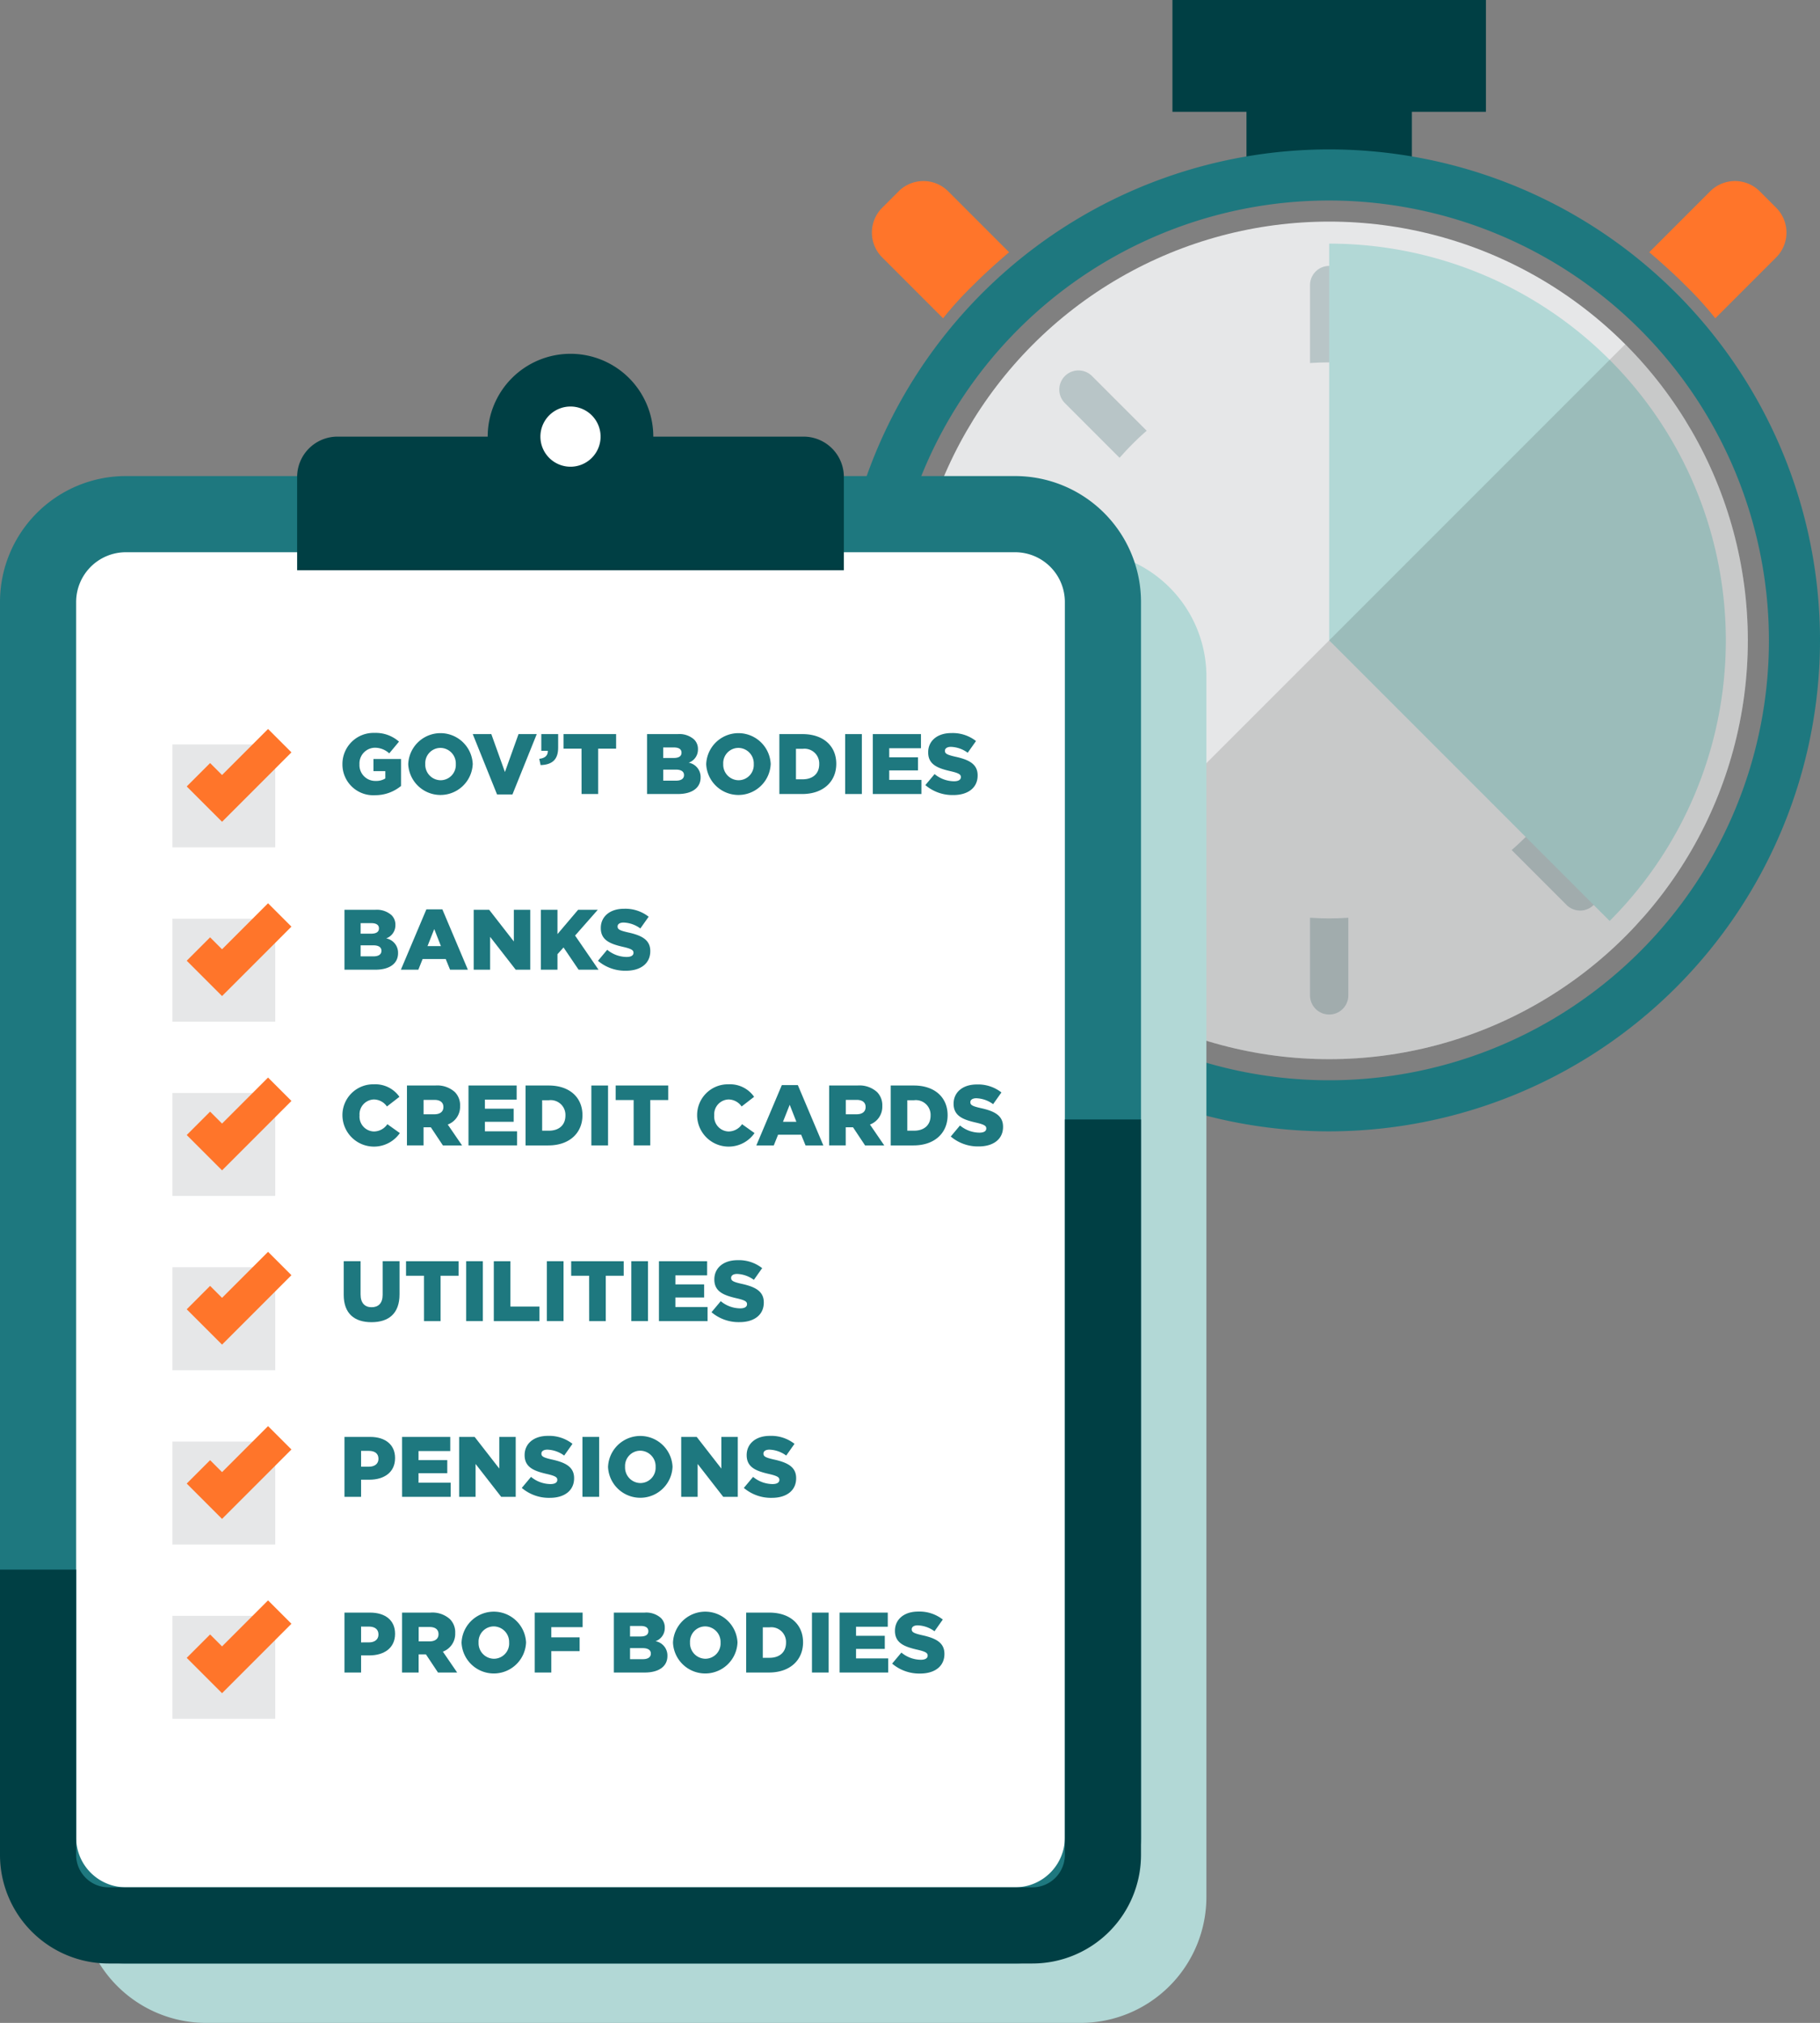 <svg xmlns="http://www.w3.org/2000/svg" width="324.526" height="360.6" viewBox="0 0 324.526 360.6">
  <rect x="0" y="0" width="324.526" height="360.6" fill="#808080" stroke="none"/>
  <g id="section-image" transform="translate(-676.297 -32.573)">
    <g id="Group_921" data-name="Group 921" transform="translate(825.787 32.573)">
      <g id="Group_918" data-name="Group 918" transform="translate(59.569)">
        <rect id="Rectangle_217" data-name="Rectangle 217" width="55.898" height="19.93" fill="#003f44"/>
        <rect id="Rectangle_218" data-name="Rectangle 218" width="29.493" height="16.605" transform="translate(13.202 13.365)" fill="#003f44"/>
      </g>
      <path id="Path_1133" data-name="Path 1133" d="M948.3,240.776a87.518,87.518,0,1,1,87.517-87.518A87.616,87.616,0,0,1,948.3,240.776Zm0-165.929a78.411,78.411,0,1,0,78.411,78.411A78.5,78.5,0,0,0,948.3,74.847Z" transform="translate(-860.78 -39.105)" fill="#1e787f"/>
      <circle id="Ellipse_49" data-name="Ellipse 49" cx="74.652" cy="74.652" r="74.652" transform="translate(12.865 39.502)" fill="#e6e7e8"/>
      <g id="Group_919" data-name="Group 919" transform="translate(5.98 32.274)">
        <path id="Path_1134" data-name="Path 1134" d="M1052.6,97.226a62.785,62.785,0,0,0-5.495-6.036c-2.7-2.728-6.28-5.739-6.28-5.739l10.858-10.858a6.257,6.257,0,0,1,8.849,0l2.926,2.926a6.257,6.257,0,0,1,0,8.849Z" transform="translate(-902.216 -72.761)" fill="#ff752a"/>
        <path id="Path_1135" data-name="Path 1135" d="M880.917,97.226a62.753,62.753,0,0,1,5.495-6.036c2.7-2.728,6.28-5.739,6.28-5.739L881.834,74.594a6.257,6.257,0,0,0-8.849,0l-2.926,2.926a6.257,6.257,0,0,0,0,8.849Z" transform="translate(-868.227 -72.761)" fill="#ff752a"/>
      </g>
      <path id="Path_1136" data-name="Path 1136" d="M968.921,161.78a3.415,3.415,0,0,1-3.415-3.415V95.088a3.415,3.415,0,1,1,6.829,0v63.277A3.415,3.415,0,0,1,968.921,161.78Z" transform="translate(-881.403 -44.211)" fill="#003f44" opacity="0.2"/>
      <path id="Path_1137" data-name="Path 1137" d="M957.949,166.324a3.405,3.405,0,0,1-2.415-1L910.79,120.58a3.415,3.415,0,0,1,4.83-4.828L960.364,160.5a3.415,3.415,0,0,1-2.415,5.829Z" transform="translate(-870.431 -48.756)" fill="#003f44" opacity="0.2"/>
      <path id="Path_1138" data-name="Path 1138" d="M953.4,177.3H890.127a3.415,3.415,0,0,1,0-6.829H953.4a3.415,3.415,0,1,1,0,6.829Z" transform="translate(-865.887 -59.728)" fill="#003f44" opacity="0.2"/>
      <path id="Path_1139" data-name="Path 1139" d="M913.2,222.04a3.415,3.415,0,0,1-2.415-5.83l44.744-44.744a3.415,3.415,0,0,1,4.83,4.83L915.62,221.041A3.407,3.407,0,0,1,913.2,222.04Z" transform="translate(-870.431 -59.728)" fill="#003f44" opacity="0.2"/>
      <path id="Path_1140" data-name="Path 1140" d="M968.921,240.574a3.415,3.415,0,0,1-3.415-3.415V173.882a3.415,3.415,0,0,1,6.829,0v63.278A3.415,3.415,0,0,1,968.921,240.574Z" transform="translate(-881.403 -59.728)" fill="#003f44" opacity="0.2"/>
      <path id="Path_1141" data-name="Path 1141" d="M1013.665,222.041a3.4,3.4,0,0,1-2.414-1L966.506,176.3a3.415,3.415,0,0,1,4.829-4.83l44.744,44.744a3.415,3.415,0,0,1-2.414,5.83Z" transform="translate(-881.403 -59.728)" fill="#003f44" opacity="0.2"/>
      <path id="Path_1142" data-name="Path 1142" d="M1032.2,177.3H968.921a3.415,3.415,0,0,1,0-6.829H1032.2a3.415,3.415,0,1,1,0,6.829Z" transform="translate(-881.403 -59.728)" fill="#003f44" opacity="0.2"/>
      <path id="Path_1143" data-name="Path 1143" d="M968.921,166.324a3.415,3.415,0,0,1-2.415-5.829l44.744-44.744a3.415,3.415,0,1,1,4.83,4.83l-44.744,44.744A3.407,3.407,0,0,1,968.921,166.324Z" transform="translate(-881.403 -48.756)" fill="#003f44" opacity="0.2"/>
      <circle id="Ellipse_50" data-name="Ellipse 50" cx="49.558" cy="49.558" r="49.558" transform="translate(37.96 64.596)" fill="#e6e7e8"/>
      <path id="Path_1144" data-name="Path 1144" d="M969.758,86.651v70.725l50.011,50.011A70.726,70.726,0,0,0,969.758,86.651Z" transform="translate(-882.24 -43.222)" fill="#b2d8d6"/>
      <g id="Group_920" data-name="Group 920" transform="translate(34.768 61.367)" opacity="0.15">
        <path id="Path_1145" data-name="Path 1145" d="M1031.475,161.775a74.418,74.418,0,0,0-21.865-52.787L904.277,214.321l-.2.278a74.651,74.651,0,0,0,127.4-52.824Z" transform="translate(-904.074 -108.988)" fill="#1d1d1b"/>
      </g>
    </g>
    <g id="Group_936" data-name="Group 936" transform="translate(683.085 100.34)">
      <g id="Group_922" data-name="Group 922">
        <path id="Rectangle_219" data-name="Rectangle 219" d="M22.454,0H178.327A22.453,22.453,0,0,1,200.78,22.453V240.02a22.453,22.453,0,0,1-22.453,22.453H22.453A22.453,22.453,0,0,1,0,240.02V22.454A22.454,22.454,0,0,1,22.454,0Z" transform="translate(7.545 30.36)" fill="#b2d8d6"/>
        <path id="Rectangle_220" data-name="Rectangle 220" d="M15.665,0H174.211a15.666,15.666,0,0,1,15.666,15.666V235.9a15.665,15.665,0,0,1-15.665,15.665H15.665A15.665,15.665,0,0,1,0,235.9V15.665A15.665,15.665,0,0,1,15.665,0Z" transform="translate(0 23.883)" fill="#fff" stroke="#1e787f" stroke-miterlimit="10" stroke-width="13.577"/>
        <path id="Path_1146" data-name="Path 1146" d="M872.963,281.055V412.144a12.581,12.581,0,0,1-12.581,12.58H695.666a12.581,12.581,0,0,1-12.581-12.58V361.3" transform="translate(-683.085 -149.272)" fill="none" stroke="#003f44" stroke-miterlimit="10" stroke-width="13.577"/>
        <path id="Path_1147" data-name="Path 1147" d="M838.095,153.306V136.683a7.193,7.193,0,0,0-7.193-7.194h-83.1a7.2,7.2,0,0,0-7.195,7.194v16.623Z" transform="translate(-694.413 -119.425)" fill="#003f44"/>
        <path id="Path_1148" data-name="Path 1148" d="M808.9,127.021a10.064,10.064,0,1,1-10.065-10.064A10.064,10.064,0,0,1,808.9,127.021Z" transform="translate(-703.898 -116.957)" fill="#fff" stroke="#003f44" stroke-miterlimit="10" stroke-width="9.399"/>
      </g>
      <g id="Group_923" data-name="Group 923" transform="translate(54.272 62.878)">
        <path id="Path_1149" data-name="Path 1149" d="M750.665,200.839v-.031a5.544,5.544,0,0,1,5.752-5.553,6.23,6.23,0,0,1,4.333,1.557l-1.739,2.09a3.767,3.767,0,0,0-2.579-1.006,2.8,2.8,0,0,0-2.73,2.929v.031a2.821,2.821,0,0,0,2.9,2.96,3.024,3.024,0,0,0,1.71-.443v-1.3H756.2v-2.167h4.912v4.806a7.212,7.212,0,0,1-4.636,1.647A5.491,5.491,0,0,1,750.665,200.839Z" transform="translate(-750.665 -195.254)" fill="#1e787f"/>
        <path id="Path_1150" data-name="Path 1150" d="M765.275,200.839v-.031a5.756,5.756,0,0,1,11.5-.03v.03a5.756,5.756,0,0,1-11.5.031Zm8.482,0v-.031a2.774,2.774,0,0,0-2.745-2.882,2.722,2.722,0,0,0-2.7,2.853v.03a2.773,2.773,0,0,0,2.73,2.884A2.724,2.724,0,0,0,773.757,200.839Z" transform="translate(-753.542 -195.254)" fill="#1e787f"/>
        <path id="Path_1151" data-name="Path 1151" d="M779.6,195.521h3.311l2.426,6.759,2.425-6.759h3.25l-4.333,10.756h-2.747Z" transform="translate(-756.363 -195.307)" fill="#1e787f"/>
        <path id="Path_1152" data-name="Path 1152" d="M794.365,199.93c1.022-.107,1.572-.61,1.526-1.434h-1.159v-2.975h3.005v2.426c0,2.257-1.221,3.036-3.128,3.1Z" transform="translate(-759.271 -195.307)" fill="#1e787f"/>
        <path id="Path_1153" data-name="Path 1153" d="M802.964,198.114h-3.2v-2.593h9.367v2.593h-3.2V206.2h-2.96Z" transform="translate(-760.333 -195.307)" fill="#1e787f"/>
        <path id="Path_1154" data-name="Path 1154" d="M818.3,195.521h5.477a3.941,3.941,0,0,1,2.914.96,2.345,2.345,0,0,1,.686,1.725v.03a2.472,2.472,0,0,1-1.647,2.38,2.592,2.592,0,0,1,2.121,2.609v.031c0,1.83-1.5,2.944-4.044,2.944H818.3Zm4.745,4.256c.9,0,1.4-.305,1.4-.93v-.031c0-.581-.458-.916-1.343-.916h-1.923v1.877Zm.427,4.043c.9,0,1.419-.351,1.419-.977v-.031c0-.58-.458-.96-1.45-.96h-2.258v1.968Z" transform="translate(-763.985 -195.307)" fill="#1e787f"/>
        <path id="Path_1155" data-name="Path 1155" d="M831.433,200.839v-.031a5.756,5.756,0,0,1,11.5-.03v.03a5.756,5.756,0,0,1-11.5.031Zm8.482,0v-.031a2.774,2.774,0,0,0-2.746-2.882,2.721,2.721,0,0,0-2.7,2.853v.03a2.773,2.773,0,0,0,2.731,2.884A2.724,2.724,0,0,0,839.915,200.839Z" transform="translate(-766.57 -195.254)" fill="#1e787f"/>
        <path id="Path_1156" data-name="Path 1156" d="M847.677,195.521H851.8c3.813,0,6.026,2.2,6.026,5.279v.031c0,3.081-2.243,5.37-6.087,5.37h-4.06Zm4.166,8.055c1.769,0,2.944-.977,2.944-2.7v-.031a2.626,2.626,0,0,0-2.944-2.7h-1.206v5.43Z" transform="translate(-769.769 -195.307)" fill="#1e787f"/>
        <path id="Path_1157" data-name="Path 1157" d="M862.288,195.521h2.976V206.2h-2.976Z" transform="translate(-772.646 -195.307)" fill="#1e787f"/>
        <path id="Path_1158" data-name="Path 1158" d="M868.425,195.521h8.589v2.518h-5.659v1.617h5.125v2.335h-5.125v1.693h5.736V206.2h-8.666Z" transform="translate(-773.855 -195.307)" fill="#1e787f"/>
        <path id="Path_1159" data-name="Path 1159" d="M880.091,204.568l1.649-1.968a5.5,5.5,0,0,0,3.463,1.282c.794,0,1.221-.275,1.221-.732v-.031c0-.442-.352-.687-1.8-1.023-2.273-.518-4.028-1.159-4.028-3.356v-.031c0-1.983,1.572-3.418,4.135-3.418a6.724,6.724,0,0,1,4.394,1.42l-1.481,2.09a5.343,5.343,0,0,0-2.989-1.054c-.717,0-1.068.305-1.068.687v.031c0,.487.365.7,1.846,1.037,2.456.534,3.981,1.327,3.981,3.326v.031c0,2.182-1.724,3.478-4.317,3.478A7.464,7.464,0,0,1,880.091,204.568Z" transform="translate(-776.152 -195.261)" fill="#1e787f"/>
        <path id="Path_1160" data-name="Path 1160" d="M751.12,234.521H756.6a3.943,3.943,0,0,1,2.914.96,2.347,2.347,0,0,1,.685,1.725v.03a2.472,2.472,0,0,1-1.647,2.38,2.591,2.591,0,0,1,2.121,2.609v.031c0,1.83-1.495,2.944-4.043,2.944H751.12Zm4.745,4.256c.9,0,1.4-.305,1.4-.93v-.031c0-.581-.458-.916-1.343-.916H754v1.877Zm.426,4.043c.9,0,1.419-.351,1.419-.977v-.031c0-.58-.458-.96-1.449-.96H754v1.968Z" transform="translate(-750.755 -202.987)" fill="#1e787f"/>
        <path id="Path_1161" data-name="Path 1161" d="M768.187,234.426h2.853l4.547,10.756h-3.173l-.778-1.907h-4.119l-.764,1.907h-3.112Zm2.595,6.545-1.191-3.036-1.2,3.036Z" transform="translate(-753.22 -202.968)" fill="#1e787f"/>
        <path id="Path_1162" data-name="Path 1162" d="M779.81,234.521h2.762l4.394,5.644v-5.644h2.93V245.2H787.3l-4.561-5.858V245.2h-2.93Z" transform="translate(-756.404 -202.987)" fill="#1e787f"/>
        <path id="Path_1163" data-name="Path 1163" d="M794.726,234.521h2.959v4.333l3.677-4.333h3.509l-4.044,4.592,4.18,6.087h-3.554l-2.686-3.967-1.082,1.205V245.2h-2.959Z" transform="translate(-759.342 -202.987)" fill="#1e787f"/>
        <path id="Path_1164" data-name="Path 1164" d="M807.4,243.568l1.649-1.968a5.5,5.5,0,0,0,3.463,1.282c.793,0,1.221-.275,1.221-.732v-.031c0-.442-.352-.687-1.8-1.023-2.273-.518-4.027-1.159-4.027-3.356v-.031c0-1.983,1.572-3.418,4.134-3.418a6.725,6.725,0,0,1,4.4,1.42l-1.481,2.09a5.348,5.348,0,0,0-2.99-1.054c-.716,0-1.068.305-1.068.687v.031c0,.487.365.7,1.846,1.037,2.457.534,3.981,1.327,3.981,3.326v.03c0,2.182-1.723,3.478-4.317,3.478A7.463,7.463,0,0,1,807.4,243.568Z" transform="translate(-761.837 -202.942)" fill="#1e787f"/>
        <path id="Path_1165" data-name="Path 1165" d="M750.665,278.839v-.031a5.487,5.487,0,0,1,5.63-5.553,5.23,5.23,0,0,1,4.532,2.229l-2.228,1.723a2.861,2.861,0,0,0-2.335-1.25,2.64,2.64,0,0,0-2.547,2.822v.03a2.641,2.641,0,0,0,2.547,2.853,2.915,2.915,0,0,0,2.411-1.3l2.227,1.587a5.622,5.622,0,0,1-10.236-3.113Z" transform="translate(-750.665 -210.614)" fill="#1e787f"/>
        <path id="Path_1166" data-name="Path 1166" d="M764.992,273.521h5.049a4.667,4.667,0,0,1,3.479,1.159,3.311,3.311,0,0,1,.945,2.487v.031a3.377,3.377,0,0,1-2.2,3.28l2.549,3.723H771.4l-2.152-3.234h-1.3V284.2h-2.959Zm4.912,5.126c1.007,0,1.585-.488,1.585-1.266v-.03c0-.839-.61-1.267-1.6-1.267h-1.937v2.563Z" transform="translate(-753.486 -210.667)" fill="#1e787f"/>
        <path id="Path_1167" data-name="Path 1167" d="M778.652,273.521h8.589v2.518H781.58v1.617h5.128v2.335H781.58v1.693h5.738V284.2h-8.666Z" transform="translate(-756.176 -210.667)" fill="#1e787f"/>
        <path id="Path_1168" data-name="Path 1168" d="M791.324,273.521h4.12c3.813,0,6.026,2.2,6.026,5.279v.031c0,3.081-2.243,5.37-6.087,5.37h-4.059Zm4.166,8.055c1.769,0,2.944-.977,2.944-2.7v-.031a2.626,2.626,0,0,0-2.944-2.7h-1.206v5.43Z" transform="translate(-758.672 -210.667)" fill="#1e787f"/>
        <path id="Path_1169" data-name="Path 1169" d="M805.935,273.521h2.975V284.2h-2.975Z" transform="translate(-761.549 -210.667)" fill="#1e787f"/>
        <path id="Path_1170" data-name="Path 1170" d="M814.536,276.114h-3.205v-2.593H820.7v2.593h-3.2V284.2h-2.959Z" transform="translate(-762.612 -210.667)" fill="#1e787f"/>
        <path id="Path_1171" data-name="Path 1171" d="M829.419,278.839v-.031a5.487,5.487,0,0,1,5.63-5.553,5.23,5.23,0,0,1,4.532,2.229l-2.228,1.723a2.86,2.86,0,0,0-2.334-1.25,2.641,2.641,0,0,0-2.549,2.822v.03a2.642,2.642,0,0,0,2.549,2.853,2.912,2.912,0,0,0,2.409-1.3l2.228,1.587a5.623,5.623,0,0,1-10.238-3.113Z" transform="translate(-766.174 -210.614)" fill="#1e787f"/>
        <path id="Path_1172" data-name="Path 1172" d="M847.113,273.426h2.853l4.547,10.756h-3.173l-.78-1.907h-4.119l-.762,1.907h-3.112Zm2.594,6.545-1.19-3.036-1.2,3.036Z" transform="translate(-768.763 -210.648)" fill="#1e787f"/>
        <path id="Path_1173" data-name="Path 1173" d="M858.736,273.521h5.051a4.666,4.666,0,0,1,3.477,1.159,3.312,3.312,0,0,1,.946,2.487v.031a3.375,3.375,0,0,1-2.2,3.28l2.547,3.723h-3.418l-2.151-3.234h-1.3V284.2h-2.959Zm4.912,5.126c1.007,0,1.587-.488,1.587-1.266v-.03c0-.839-.61-1.267-1.6-1.267H861.7v2.563Z" transform="translate(-771.947 -210.667)" fill="#1e787f"/>
        <path id="Path_1174" data-name="Path 1174" d="M872.4,273.521h4.121c3.813,0,6.026,2.2,6.026,5.279v.031c0,3.081-2.243,5.37-6.087,5.37H872.4Zm4.166,8.055c1.769,0,2.944-.977,2.944-2.7v-.031a2.626,2.626,0,0,0-2.944-2.7h-1.206v5.43Z" transform="translate(-774.637 -210.667)" fill="#1e787f"/>
        <path id="Path_1175" data-name="Path 1175" d="M885.736,282.568l1.646-1.968a5.5,5.5,0,0,0,3.464,1.282c.793,0,1.221-.275,1.221-.732v-.031c0-.442-.352-.687-1.8-1.023-2.273-.518-4.026-1.159-4.026-3.356v-.03c0-1.983,1.57-3.418,4.134-3.418a6.722,6.722,0,0,1,4.394,1.42l-1.481,2.09a5.348,5.348,0,0,0-2.99-1.054c-.716,0-1.068.305-1.068.687v.03c0,.487.365.7,1.846,1.037,2.457.534,3.982,1.327,3.982,3.326v.03c0,2.182-1.725,3.478-4.318,3.478A7.456,7.456,0,0,1,885.736,282.568Z" transform="translate(-777.264 -210.622)" fill="#1e787f"/>
        <path id="Path_1176" data-name="Path 1176" d="M750.951,318.517v-6h3.005v5.935c0,1.541.777,2.273,1.967,2.273s1.968-.7,1.968-2.2v-6.01H760.9v5.919c0,3.448-1.967,4.958-5,4.958S750.951,321.858,750.951,318.517Z" transform="translate(-750.721 -218.347)" fill="#1e787f"/>
        <path id="Path_1177" data-name="Path 1177" d="M767.986,315.114h-3.2v-2.593h9.367v2.593h-3.205V323.2h-2.959Z" transform="translate(-753.445 -218.347)" fill="#1e787f"/>
        <path id="Path_1178" data-name="Path 1178" d="M778.138,312.521h2.975V323.2h-2.975Z" transform="translate(-756.075 -218.347)" fill="#1e787f"/>
        <path id="Path_1179" data-name="Path 1179" d="M784.275,312.521h2.959v8.085h5.173V323.2h-8.133Z" transform="translate(-757.284 -218.347)" fill="#1e787f"/>
        <path id="Path_1180" data-name="Path 1180" d="M796.056,312.521h2.974V323.2h-2.974Z" transform="translate(-759.604 -218.347)" fill="#1e787f"/>
        <path id="Path_1181" data-name="Path 1181" d="M804.655,315.114h-3.2v-2.593h9.367v2.593h-3.2V323.2h-2.959Z" transform="translate(-760.666 -218.347)" fill="#1e787f"/>
        <path id="Path_1182" data-name="Path 1182" d="M814.808,312.521h2.975V323.2h-2.975Z" transform="translate(-763.296 -218.347)" fill="#1e787f"/>
        <path id="Path_1183" data-name="Path 1183" d="M820.945,312.521h8.589v2.518h-5.659v1.617H829v2.335h-5.126v1.693h5.736V323.2h-8.666Z" transform="translate(-764.505 -218.347)" fill="#1e787f"/>
        <path id="Path_1184" data-name="Path 1184" d="M832.611,321.568l1.648-1.968a5.5,5.5,0,0,0,3.464,1.282c.792,0,1.22-.275,1.22-.732v-.031c0-.442-.351-.687-1.8-1.023-2.273-.518-4.027-1.159-4.027-3.356v-.031c0-1.983,1.572-3.418,4.134-3.418a6.722,6.722,0,0,1,4.394,1.42l-1.479,2.09a5.357,5.357,0,0,0-2.991-1.054c-.716,0-1.066.305-1.066.687v.03c0,.487.365.7,1.845,1.037,2.457.534,3.982,1.327,3.982,3.326v.031c0,2.182-1.723,3.478-4.318,3.478A7.458,7.458,0,0,1,832.611,321.568Z" transform="translate(-766.802 -218.302)" fill="#1e787f"/>
        <path id="Path_1185" data-name="Path 1185" d="M751.12,351.521H755.7c2.7,0,4.44,1.388,4.44,3.753v.031c0,2.518-1.939,3.844-4.593,3.844H754.08V362.2h-2.96Zm4.364,5.309c1.053,0,1.694-.549,1.694-1.388v-.031c0-.916-.641-1.4-1.709-1.4H754.08v2.822Z" transform="translate(-750.755 -226.027)" fill="#1e787f"/>
        <path id="Path_1186" data-name="Path 1186" d="M763.908,351.521H772.5v2.518h-5.661v1.617h5.128v2.335h-5.128v1.693h5.738V362.2h-8.666Z" transform="translate(-753.273 -226.027)" fill="#1e787f"/>
        <path id="Path_1187" data-name="Path 1187" d="M776.579,351.521h2.763l4.394,5.644v-5.644h2.93V362.2h-2.594l-4.562-5.858V362.2h-2.93Z" transform="translate(-755.768 -226.027)" fill="#1e787f"/>
        <path id="Path_1188" data-name="Path 1188" d="M790.488,360.568l1.648-1.968a5.5,5.5,0,0,0,3.464,1.282c.793,0,1.22-.275,1.22-.732v-.031c0-.442-.351-.687-1.8-1.023-2.273-.518-4.027-1.159-4.027-3.356v-.031c0-1.983,1.572-3.418,4.134-3.418a6.727,6.727,0,0,1,4.4,1.42l-1.481,2.09a5.348,5.348,0,0,0-2.99-1.054c-.716,0-1.068.305-1.068.687v.03c0,.487.365.7,1.846,1.037,2.457.534,3.981,1.327,3.981,3.326v.031c0,2.182-1.723,3.478-4.317,3.478A7.462,7.462,0,0,1,790.488,360.568Z" transform="translate(-758.507 -225.982)" fill="#1e787f"/>
        <path id="Path_1189" data-name="Path 1189" d="M803.958,351.521h2.975V362.2h-2.975Z" transform="translate(-761.16 -226.027)" fill="#1e787f"/>
        <path id="Path_1190" data-name="Path 1190" d="M809.64,356.839v-.031a5.756,5.756,0,0,1,11.5-.03v.03a5.756,5.756,0,0,1-11.5.031Zm8.482,0v-.031a2.774,2.774,0,0,0-2.746-2.882,2.721,2.721,0,0,0-2.7,2.853v.03a2.773,2.773,0,0,0,2.731,2.884A2.724,2.724,0,0,0,818.122,356.839Z" transform="translate(-762.279 -225.974)" fill="#1e787f"/>
        <path id="Path_1191" data-name="Path 1191" d="M825.884,351.521h2.763l4.393,5.644v-5.644h2.93V362.2h-2.595l-4.561-5.858V362.2h-2.93Z" transform="translate(-765.477 -226.027)" fill="#1e787f"/>
        <path id="Path_1192" data-name="Path 1192" d="M839.792,360.568l1.649-1.968a5.5,5.5,0,0,0,3.464,1.282c.792,0,1.22-.275,1.22-.732v-.031c0-.442-.351-.687-1.8-1.023-2.273-.518-4.028-1.159-4.028-3.356v-.031c0-1.983,1.571-3.418,4.135-3.418a6.72,6.72,0,0,1,4.393,1.42l-1.478,2.09a5.356,5.356,0,0,0-2.991-1.054c-.717,0-1.067.305-1.067.687v.03c0,.487.365.7,1.845,1.037,2.456.534,3.983,1.327,3.983,3.326v.031c0,2.182-1.724,3.478-4.318,3.478A7.46,7.46,0,0,1,839.792,360.568Z" transform="translate(-768.216 -225.982)" fill="#1e787f"/>
        <path id="Path_1193" data-name="Path 1193" d="M751.12,390.521H755.7c2.7,0,4.44,1.389,4.44,3.753v.031c0,2.518-1.939,3.844-4.593,3.844H754.08V401.2h-2.96Zm4.364,5.309c1.053,0,1.694-.549,1.694-1.388v-.031c0-.915-.641-1.4-1.709-1.4H754.08v2.822Z" transform="translate(-750.755 -233.707)" fill="#1e787f"/>
        <path id="Path_1194" data-name="Path 1194" d="M763.908,390.521h5.049a4.668,4.668,0,0,1,3.479,1.159,3.311,3.311,0,0,1,.945,2.487v.031a3.375,3.375,0,0,1-2.2,3.28l2.549,3.723h-3.418l-2.151-3.234h-1.3V401.2h-2.959Zm4.912,5.126c1.007,0,1.585-.488,1.585-1.266v-.03c0-.839-.61-1.267-1.6-1.267h-1.937v2.563Z" transform="translate(-753.273 -233.707)" fill="#1e787f"/>
        <path id="Path_1195" data-name="Path 1195" d="M777.113,395.839v-.031a5.756,5.756,0,0,1,11.5-.03v.03a5.756,5.756,0,0,1-11.5.031Zm8.482,0v-.031a2.775,2.775,0,0,0-2.746-2.882,2.721,2.721,0,0,0-2.7,2.853v.03a2.773,2.773,0,0,0,2.731,2.884A2.725,2.725,0,0,0,785.6,395.839Z" transform="translate(-755.873 -233.654)" fill="#1e787f"/>
        <path id="Path_1196" data-name="Path 1196" d="M793.357,390.521H801.9v2.593h-5.584v1.816h5.05v2.457h-5.05V401.2h-2.959Z" transform="translate(-759.072 -233.707)" fill="#1e787f"/>
        <path id="Path_1197" data-name="Path 1197" d="M810.933,390.521h5.477a3.939,3.939,0,0,1,2.913.96,2.343,2.343,0,0,1,.688,1.725v.03a2.472,2.472,0,0,1-1.647,2.38,2.592,2.592,0,0,1,2.119,2.609v.031c0,1.83-1.5,2.944-4.043,2.944h-5.507Zm4.745,4.256c.9,0,1.4-.305,1.4-.93v-.03c0-.581-.456-.916-1.341-.916h-1.923v1.877Zm.426,4.043c.9,0,1.42-.351,1.42-.977v-.031c0-.58-.458-.96-1.45-.96h-2.258v1.968Z" transform="translate(-762.533 -233.707)" fill="#1e787f"/>
        <path id="Path_1198" data-name="Path 1198" d="M824.062,395.839v-.031a5.756,5.756,0,0,1,11.5-.03v.03a5.756,5.756,0,0,1-11.5.031Zm8.482,0v-.031a2.774,2.774,0,0,0-2.747-2.882,2.722,2.722,0,0,0-2.7,2.853v.03a2.773,2.773,0,0,0,2.731,2.884A2.725,2.725,0,0,0,832.544,395.839Z" transform="translate(-765.119 -233.654)" fill="#1e787f"/>
        <path id="Path_1199" data-name="Path 1199" d="M840.306,390.521h4.119c3.815,0,6.026,2.2,6.026,5.279v.03c0,3.081-2.243,5.37-6.087,5.37h-4.058Zm4.165,8.055c1.771,0,2.944-.977,2.944-2.7v-.03a2.625,2.625,0,0,0-2.944-2.7h-1.2v5.43Z" transform="translate(-768.318 -233.707)" fill="#1e787f"/>
        <path id="Path_1200" data-name="Path 1200" d="M854.917,390.521h2.975V401.2h-2.975Z" transform="translate(-771.195 -233.707)" fill="#1e787f"/>
        <path id="Path_1201" data-name="Path 1201" d="M861.054,390.521h8.589v2.518h-5.66v1.617h5.127v2.335h-5.127v1.693h5.737V401.2h-8.666Z" transform="translate(-772.403 -233.707)" fill="#1e787f"/>
        <path id="Path_1202" data-name="Path 1202" d="M872.72,399.568l1.647-1.968a5.5,5.5,0,0,0,3.463,1.282c.794,0,1.221-.275,1.221-.732v-.031c0-.442-.35-.687-1.8-1.023-2.274-.518-4.028-1.159-4.028-3.356v-.031c0-1.983,1.572-3.418,4.134-3.418a6.721,6.721,0,0,1,4.394,1.42l-1.479,2.09a5.354,5.354,0,0,0-2.991-1.054c-.717,0-1.068.305-1.068.687v.031c0,.487.367.7,1.846,1.037,2.456.534,3.982,1.327,3.982,3.326v.031c0,2.182-1.723,3.478-4.317,3.478A7.457,7.457,0,0,1,872.72,399.568Z" transform="translate(-774.701 -233.662)" fill="#1e787f"/>
      </g>
      <g id="Group_925" data-name="Group 925" transform="translate(23.945 64.262)">
        <g id="Group_924" data-name="Group 924" transform="translate(0 0.671)">
          <rect id="Rectangle_221" data-name="Rectangle 221" width="18.348" height="18.349" fill="#e6e7e8"/>
        </g>
        <path id="Path_1203" data-name="Path 1203" d="M718.687,203.053l4.215,4.214,10.288-10.289" transform="translate(-714.041 -196.977)" fill="none" stroke="#ff752a" stroke-miterlimit="10" stroke-width="5.897"/>
      </g>
      <g id="Group_927" data-name="Group 927" transform="translate(23.945 95.329)">
        <g id="Group_926" data-name="Group 926" transform="translate(0 0.67)">
          <rect id="Rectangle_222" data-name="Rectangle 222" width="18.348" height="18.35" fill="#e6e7e8"/>
        </g>
        <path id="Path_1204" data-name="Path 1204" d="M718.687,241.736l4.215,4.215,10.288-10.289" transform="translate(-714.041 -235.662)" fill="none" stroke="#ff752a" stroke-miterlimit="10" stroke-width="5.897"/>
      </g>
      <g id="Group_929" data-name="Group 929" transform="translate(23.945 126.396)">
        <g id="Group_928" data-name="Group 928" transform="translate(0 0.67)">
          <rect id="Rectangle_223" data-name="Rectangle 223" width="18.348" height="18.35" fill="#e6e7e8"/>
        </g>
        <path id="Path_1205" data-name="Path 1205" d="M718.687,280.422l4.215,4.215,10.288-10.289" transform="translate(-714.041 -274.347)" fill="none" stroke="#ff752a" stroke-miterlimit="10" stroke-width="5.897"/>
      </g>
      <g id="Group_931" data-name="Group 931" transform="translate(23.945 157.462)">
        <g id="Group_930" data-name="Group 930" transform="translate(0 0.671)">
          <rect id="Rectangle_224" data-name="Rectangle 224" width="18.348" height="18.349" fill="#e6e7e8"/>
        </g>
        <path id="Path_1206" data-name="Path 1206" d="M718.687,319.106l4.215,4.214,10.288-10.289" transform="translate(-714.041 -313.031)" fill="none" stroke="#ff752a" stroke-miterlimit="10" stroke-width="5.897"/>
      </g>
      <g id="Group_933" data-name="Group 933" transform="translate(23.945 188.529)">
        <g id="Group_932" data-name="Group 932" transform="translate(0 0.67)">
          <rect id="Rectangle_225" data-name="Rectangle 225" width="18.348" height="18.35" fill="#e6e7e8"/>
        </g>
        <path id="Path_1207" data-name="Path 1207" d="M718.687,357.791l4.215,4.215,10.288-10.289" transform="translate(-714.041 -351.716)" fill="none" stroke="#ff752a" stroke-miterlimit="10" stroke-width="5.897"/>
      </g>
      <g id="Group_935" data-name="Group 935" transform="translate(23.945 219.596)">
        <g id="Group_934" data-name="Group 934" transform="translate(0 0.671)">
          <rect id="Rectangle_226" data-name="Rectangle 226" width="18.348" height="18.349" fill="#e6e7e8"/>
        </g>
        <path id="Path_1208" data-name="Path 1208" d="M718.687,396.477l4.215,4.214L733.189,390.4" transform="translate(-714.041 -390.401)" fill="none" stroke="#ff752a" stroke-miterlimit="10" stroke-width="5.897"/>
      </g>
    </g>
  </g>
</svg>
